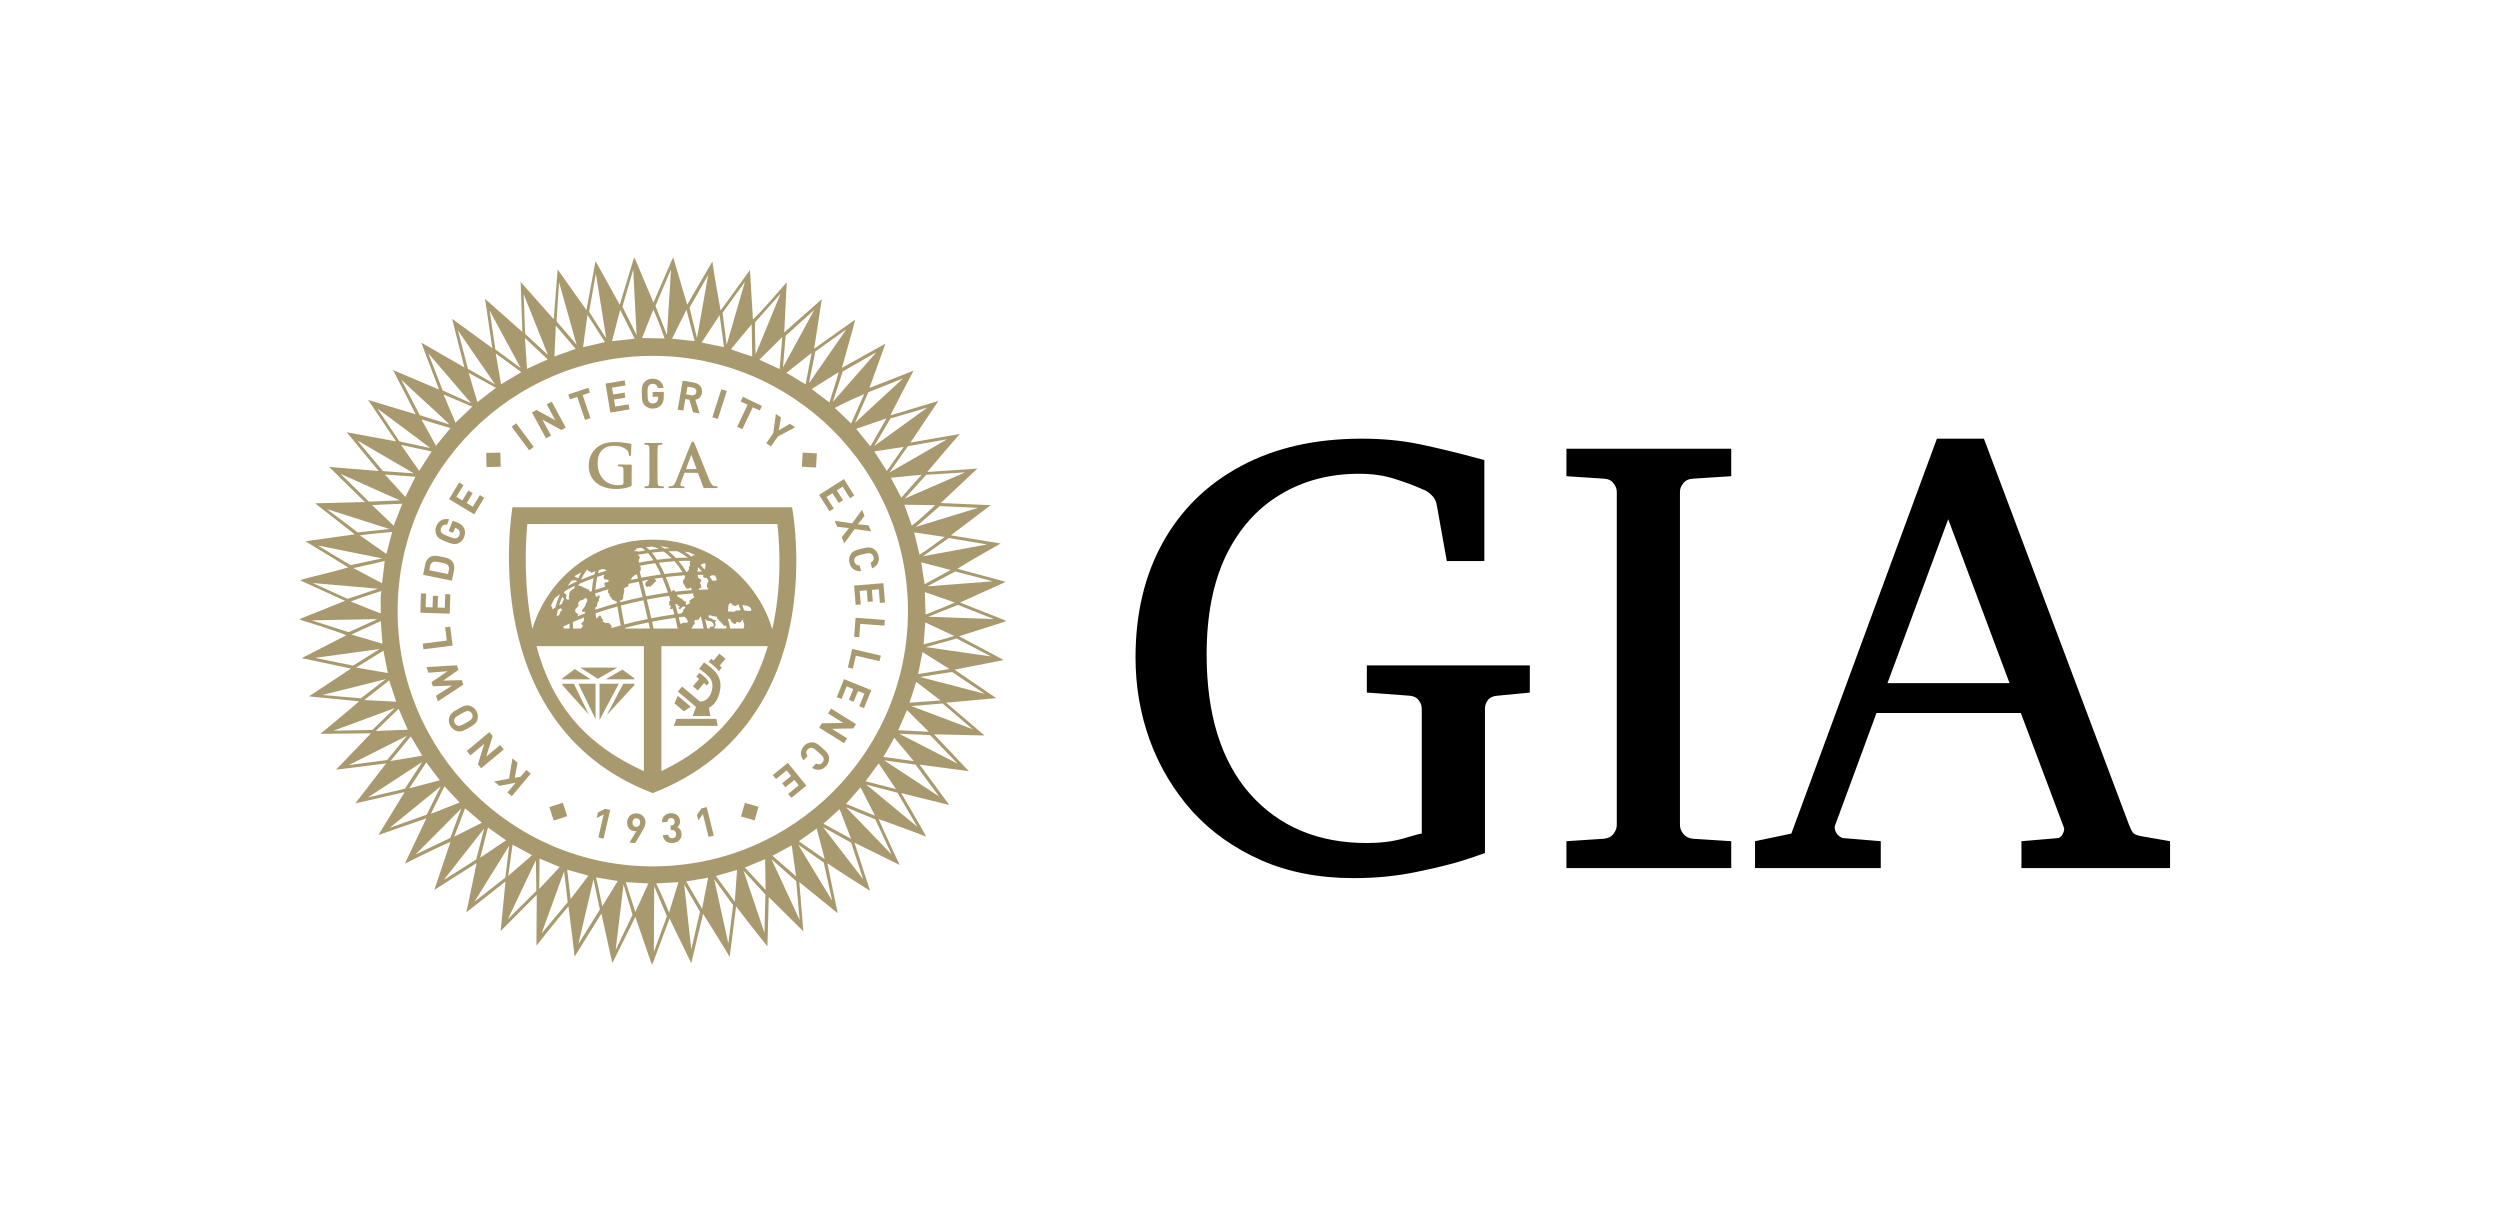 <svg width="360" height="176" viewBox="0 0 360 176" fill="none" xmlns="http://www.w3.org/2000/svg">
<path d="M220.293 99.731L215.723 100.171C215.078 100.2 214.595 100.405 214.272 100.786C213.979 101.167 213.833 101.592 213.833 102.061V122.847C213.833 122.847 212.925 123.154 211.108 123.77C209.321 124.355 206.992 124.941 204.121 125.527C201.25 126.143 198.188 126.45 194.937 126.45C189.927 126.45 185.474 125.586 181.577 123.857C177.681 122.129 174.385 119.785 171.689 116.826C169.023 113.838 166.987 110.439 165.581 106.631C164.204 102.822 163.516 98.838 163.516 94.678C163.516 88.379 164.819 82.871 167.427 78.154C170.063 73.408 173.813 69.731 178.677 67.124C183.569 64.487 189.37 63.169 196.079 63.169C199.155 63.169 201.997 63.447 204.604 64.004C207.212 64.561 209.761 65.176 212.251 65.85L213.745 66.245V80.791H208.34L206.89 72.705C206.802 72.178 206.582 71.738 206.23 71.387C205.879 71.006 205.498 70.728 205.088 70.552C204.971 70.522 204.795 70.449 204.561 70.332C203.652 69.922 202.422 69.468 200.869 68.97C199.346 68.472 197.632 68.223 195.728 68.223C191.421 68.223 187.612 69.233 184.302 71.255C180.991 73.247 178.398 76.177 176.523 80.044C174.678 83.911 173.755 88.643 173.755 94.238C173.755 102.881 175.835 109.575 179.995 114.321C184.185 119.038 189.795 121.396 196.826 121.396C198.818 121.396 200.576 121.177 202.1 120.737C203.652 120.269 204.531 120.034 204.736 120.034V102.061C204.736 101.592 204.575 101.167 204.253 100.786C203.96 100.405 203.491 100.2 202.847 100.171L196.826 99.731V95.82H220.293V99.731ZM249.297 125H225.566V121.133L230.928 120.781C231.572 120.723 232.041 120.488 232.334 120.078C232.656 119.668 232.817 119.243 232.817 118.804V70.815C232.817 70.376 232.656 69.966 232.334 69.585C232.041 69.175 231.572 68.955 230.928 68.926L225.566 68.574V64.619H249.297V68.574L243.804 68.926C243.188 68.955 242.72 69.175 242.397 69.585C242.075 69.966 241.914 70.376 241.914 70.815V118.804C241.914 119.243 242.075 119.668 242.397 120.078C242.72 120.488 243.188 120.723 243.804 120.781L249.297 121.133V125ZM312.49 125H291.089V121.133L296.274 120.693C296.509 120.693 296.729 120.547 296.934 120.254C297.139 119.932 297.241 119.639 297.241 119.375C297.241 119.258 297.227 119.185 297.197 119.155L291.001 102.676H270.215L264.238 118.892C264.209 118.95 264.194 119.038 264.194 119.155C264.194 119.507 264.341 119.858 264.634 120.21C264.956 120.532 265.249 120.693 265.513 120.693L270.83 121.133V125H252.725V121.133L257.954 120.034L278.916 63.169H285.684L306.558 118.716C306.792 119.331 306.997 119.741 307.173 119.946C307.349 120.151 307.773 120.312 308.447 120.43L312.49 121.133V125ZM289.375 98.369L280.542 74.77L271.797 98.369H289.375Z" fill="black"/>
<path fill-rule="evenodd" clip-rule="evenodd" d="M112.015 62.857L114.487 61.535L113.75 61.02L112.136 61.978L112.464 60.123L111.726 59.609L111.343 62.386L110.348 63.812L111.02 64.282L112.015 62.857Z" fill="#A8996E"/>
<path fill-rule="evenodd" clip-rule="evenodd" d="M98.69 57.461L99.276 57.563L99.802 59.37L100.749 59.534L100.127 57.572C100.235 57.553 100.34 57.52 100.442 57.473C100.545 57.423 100.64 57.36 100.727 57.279C100.814 57.2 100.887 57.105 100.948 56.994C101.009 56.883 101.052 56.756 101.079 56.608C101.108 56.43 101.108 56.26 101.072 56.095C101.038 55.931 100.974 55.78 100.877 55.643C100.78 55.509 100.652 55.391 100.497 55.294C100.34 55.197 100.156 55.129 99.945 55.093L98.308 54.81L97.588 58.987L98.402 59.127L98.69 57.461ZM98.998 55.678L99.766 55.812C99.945 55.843 100.081 55.918 100.172 56.037C100.262 56.158 100.292 56.301 100.264 56.464C100.235 56.63 100.16 56.754 100.032 56.837C99.908 56.919 99.754 56.946 99.575 56.914L98.806 56.781L98.998 55.678Z" fill="#A8996E"/>
<path fill-rule="evenodd" clip-rule="evenodd" d="M117.625 65.287L115.588 65.174L115.477 67.213L117.512 67.324L117.625 65.287Z" fill="#A8996E"/>
<path fill-rule="evenodd" clip-rule="evenodd" d="M64.849 85.582L64.115 85.556L64.05 87.52L63.023 87.486L63.077 85.816L62.34 85.792L62.286 87.462L61.295 87.431L61.356 85.469L60.62 85.445L60.529 88.233L64.762 88.368L64.849 85.582Z" fill="#A8996E"/>
<path fill-rule="evenodd" clip-rule="evenodd" d="M97.406 103.521L97.029 104.526H103.359L103.146 103.521H97.406Z" fill="#A8996E"/>
<path fill-rule="evenodd" clip-rule="evenodd" d="M106.899 61.802L108.403 58.643L109.402 59.118L109.719 58.452L106.972 57.145L106.655 57.811L107.656 58.287L106.152 61.448L106.899 61.802Z" fill="#A8996E"/>
<path fill-rule="evenodd" clip-rule="evenodd" d="M111.283 111.607L111.748 112.178L113.27 110.939L113.916 111.735L112.625 112.793L113.09 113.366L114.385 112.309L115.012 113.077L113.492 114.319L113.955 114.89L116.116 113.127L113.444 109.846L111.283 111.607Z" fill="#A8996E"/>
<path fill-rule="evenodd" clip-rule="evenodd" d="M120.195 74.998L120.568 75.87L122.245 76.044L121.205 77.378L121.576 78.248L123.06 76.185L125.441 76.511L125.076 75.651L123.527 75.501L124.496 74.287L124.131 73.419L122.71 75.363L120.195 74.998Z" fill="#A8996E"/>
<path fill-rule="evenodd" clip-rule="evenodd" d="M114.086 73.23L114.05 73.046H73.804L73.772 73.233C73.757 73.31 72.43 81.124 74.24 90.022C75.916 98.252 80.687 109.124 93.915 114.175L93.995 114.208L94.078 114.174C107.49 108.933 112.215 98.072 113.819 89.882C115.552 81.029 114.102 73.306 114.086 73.23ZM98.631 88.91C98.708 88.961 98.806 88.961 98.822 89.049C98.835 89.135 98.956 89.255 99.006 89.366C99.038 89.436 99.103 89.465 99.077 89.514C99.062 89.547 98.927 89.678 98.871 89.693C98.841 89.7 98.781 89.634 98.662 89.664C98.558 89.693 98.314 89.669 98.26 89.734C98.221 89.778 98.062 89.824 97.967 89.847C97.895 89.537 97.822 89.222 97.742 88.896C98.022 88.86 98.296 88.826 98.57 88.796C98.585 88.838 98.606 88.893 98.631 88.91ZM84.114 89.259C84.1 89.569 83.535 89.714 83.794 89.928C84.024 90.121 83.854 90.298 83.656 90.513H82.52C82.503 90.197 82.491 89.882 82.488 89.574C82.992 89.351 83.523 89.131 84.075 88.918C84.09 89.02 84.116 89.206 84.114 89.259ZM106.991 89.467C107.01 89.579 107.131 89.7 107.153 89.847C107.192 90.104 107.122 90.386 107.088 90.46C107.08 90.477 107.075 90.496 107.071 90.513H105.142C105.103 90.301 105.059 90.09 105.014 89.881C104.957 89.617 104.894 89.351 104.825 89.084C104.963 89.111 105.2 89.174 105.239 89.264C105.271 89.336 105.191 89.439 105.248 89.474C105.311 89.511 105.374 89.549 105.443 89.586C105.51 89.625 105.435 89.719 105.517 89.755C105.629 89.804 105.624 89.753 105.731 89.828C105.959 89.991 106.002 89.596 106.056 89.566C106.208 89.479 106.319 89.657 106.492 89.656C106.6 89.654 106.756 89.399 106.896 89.286C106.944 89.247 106.988 89.225 107.029 89.233C107.063 89.242 106.971 89.361 106.991 89.467ZM87.71 89.726C87.576 89.649 87.307 89.727 87.159 89.697C87.148 89.695 86.864 89.552 86.755 89.487C86.726 89.468 86.753 89.443 86.775 89.433C86.816 89.414 86.864 89.378 86.879 89.375C86.905 89.368 86.83 89.233 86.786 89.203C86.743 89.174 86.714 89.114 86.68 89.061C86.637 88.998 86.583 88.92 86.579 88.917C86.493 88.75 86.586 88.641 86.343 88.622C86.288 88.618 86.031 89.041 85.842 89.051C85.815 88.797 85.79 88.547 85.771 88.302C87.218 87.821 87.666 87.69 88.91 87.339C89.047 88.218 89.21 89.129 89.392 90.056C88.924 90.186 88.463 90.318 88.003 90.456C88.042 90.376 88.088 90.247 88.086 90.215C88.085 90.106 87.758 89.756 87.71 89.726ZM80.889 87.98C80.889 88.005 80.789 87.997 80.753 87.997C80.717 87.997 80.69 88.016 80.681 88.043C80.673 88.07 80.671 88.152 80.68 88.215C80.69 88.278 80.455 88.625 80.419 88.654C80.392 88.675 80.256 88.683 80.147 88.661C80.201 88.373 80.263 88.091 80.332 87.813C80.46 87.738 80.593 87.663 80.728 87.588C80.974 87.707 80.889 87.959 80.889 87.98ZM80.51 87.176C80.641 86.75 80.79 86.338 80.957 85.939C81.059 86.055 81.242 86.171 81.203 86.348C81.17 86.493 81.048 86.568 81.008 86.706C80.98 86.811 80.952 86.868 80.896 86.966C80.765 87.036 80.635 87.106 80.51 87.176ZM82.456 84.834C82.333 84.921 82.411 84.97 82.21 85.069C82.185 85.081 81.912 85.432 81.967 85.531C82.022 85.631 81.834 86.048 81.947 86.111C82.057 86.174 81.877 86.323 81.877 86.35C81.875 86.377 81.616 86.346 81.555 86.248C81.407 86.013 81.613 85.776 81.584 85.703C81.534 85.578 81.327 85.442 81.192 85.42C81.24 85.319 81.289 85.221 81.34 85.122C81.776 84.863 82.267 84.606 82.803 84.35C82.749 84.504 82.696 84.66 82.646 84.819C82.595 84.803 82.539 84.778 82.456 84.834ZM83.392 84.081C83.966 83.827 84.599 83.575 85.272 83.327C85.338 83.305 85.403 83.281 85.468 83.257C85.355 83.831 85.275 84.452 85.231 85.113C85.139 85.146 85.049 85.18 84.955 85.212C84.868 85.135 84.853 84.975 84.814 84.928C84.744 84.843 84.618 84.892 84.567 84.87C84.506 84.841 84.507 84.74 84.433 84.74C84.393 84.74 84.143 84.665 84.025 84.592C83.944 84.539 83.562 84.326 83.481 84.332C83.404 84.337 83.338 84.362 83.276 84.398C83.31 84.301 83.35 84.197 83.392 84.081ZM83.37 88.671C83.307 88.695 83.244 88.721 83.183 88.746C83.184 88.503 83.236 88.59 83.271 88.424C83.281 88.378 83.058 88.314 83.001 88.269C82.726 88.06 82.842 87.743 82.912 87.661C82.982 87.58 83.474 87.138 83.324 87.074C83.024 86.941 83.567 86.357 83.753 86.43C83.937 86.505 84.151 86.067 84.364 86.135C84.579 86.203 84.502 86.219 84.555 86.38C84.586 86.479 84.519 86.604 84.506 86.692C84.487 86.793 84.317 86.827 84.359 86.992C84.402 87.156 83.922 87.736 83.871 87.765C83.772 87.821 83.762 88.189 83.988 88.084C84.179 87.997 84.271 88.251 84.306 88.305C83.988 88.426 83.675 88.547 83.37 88.671ZM86.925 83.11C86.941 83.192 86.998 83.286 87.007 83.347C87.014 83.415 87.101 83.477 87.121 83.468C87.153 83.454 87.182 83.442 87.208 83.432C87.319 83.386 87.344 83.478 87.46 83.468C87.484 83.465 87.545 83.492 87.605 83.522C87.678 83.56 87.654 83.677 87.613 83.729C87.57 83.78 87.533 83.829 87.496 83.836C87.233 83.884 86.971 83.73 87.058 84.222C87.075 84.326 87.121 84.424 87.175 84.481C86.716 84.619 86.334 84.745 85.738 84.941C85.788 84.27 85.873 83.642 85.996 83.075C86.436 82.928 86.76 82.822 87.048 82.732C86.971 82.853 86.905 83.011 86.925 83.11ZM106.273 87.907C106.019 87.854 105.879 87.98 105.741 88.103C105.44 88.075 105.128 88.051 104.805 88.036C104.807 88.028 104.808 88.021 104.813 88.012C104.929 87.711 104.81 87.365 104.943 87.045C104.975 86.965 105.134 86.815 105.249 86.837C105.299 86.846 105.324 86.963 105.413 87.009C105.445 87.026 105.476 87.099 105.495 87.172C105.503 87.205 105.595 87.154 105.658 87.181C105.752 87.222 105.886 87.307 105.953 87.256C106.075 87.166 106.215 87.052 106.302 87.017C106.308 87.014 106.317 87.012 106.324 87.011C106.443 87.292 106.554 87.576 106.659 87.866C106.537 87.874 106.371 87.927 106.273 87.907ZM102.92 89.504C102.924 89.475 103.007 89.531 103.102 89.502C103.143 89.489 103.155 89.375 103.157 89.375C103.073 89.319 102.821 89.274 102.629 89.194C102.583 89.174 102.607 89.1 102.557 89.085C102.353 89.015 102.154 88.998 102.087 88.922C101.977 88.791 102.006 88.598 102.171 88.591C102.304 88.6 102.627 88.705 102.857 88.779C102.843 88.775 103.221 88.767 103.221 88.779C103.276 88.84 103.257 89.147 103.351 89.167C103.514 89.206 103.533 89.354 103.628 89.475C103.673 89.533 103.77 89.511 103.845 89.584C103.964 89.698 104.064 89.911 104.129 90C104.262 90.18 104.453 90.123 104.555 90.078C104.585 90.221 104.616 90.366 104.643 90.513H102.9C102.878 90.448 102.85 90.356 102.867 90.31C102.879 90.281 102.93 90.271 102.942 90.233C102.975 90.136 103.058 90.042 103.075 89.918C103.085 89.823 102.908 89.591 102.92 89.504ZM99.802 85.696C100.044 86.028 100.022 86.021 99.706 86.191C99.585 86.254 99.261 86.444 99.268 86.619C99.273 86.764 99.433 86.849 99.227 86.917C99.144 86.944 98.841 87.219 98.766 87.045C98.711 86.922 98.827 86.752 98.755 86.634C98.725 86.58 98.614 86.571 98.549 86.604C98.524 86.617 98.5 86.585 98.486 86.547C98.374 86.261 97.737 86.036 97.557 85.875C97.49 85.813 97.501 85.738 97.521 85.662C98.434 85.558 98.885 85.522 99.837 85.449C99.842 85.464 99.845 85.478 99.852 85.491C99.867 85.575 99.757 85.629 99.802 85.696ZM92.646 86.444C92.849 87.287 93.058 88.189 93.271 89.131C92.137 89.363 91.005 89.629 89.896 89.921C89.707 88.957 89.544 88.044 89.413 87.201C90.486 86.917 91.572 86.663 92.646 86.444ZM92.089 80.429C92.105 80.411 92.127 80.31 92.135 80.256C92.149 80.172 92.001 80.048 91.972 79.992C91.958 79.963 91.897 79.927 91.826 79.891C92.331 79.799 92.832 79.719 93.319 79.653C93.572 79.932 93.829 80.276 94.087 80.676C93.409 80.773 92.718 80.889 92.025 81.022C91.979 80.877 91.926 80.656 92.089 80.429ZM100.381 82.305C100.438 82.156 100.509 82.073 100.482 81.826C100.478 81.811 100.531 81.751 100.576 81.698C100.753 81.892 100.925 82.095 101.093 82.305C100.906 82.303 100.744 82.303 100.598 82.303C100.523 82.303 100.451 82.303 100.381 82.305ZM98.607 83.291C98.587 83.368 98.41 83.473 98.359 83.625C98.24 83.975 98.665 84.347 98.635 84.371C98.628 84.376 98.623 84.403 98.631 84.417C98.665 84.481 98.728 84.614 98.806 84.688C98.876 84.754 98.958 84.779 99.013 84.781C99.028 84.781 99.053 84.771 99.07 84.761C99.079 84.756 99.111 84.754 99.137 84.757C99.167 84.762 99.217 84.761 99.287 84.716C99.344 84.679 99.404 84.628 99.46 84.573C99.522 84.704 99.579 84.837 99.637 84.974C98.56 85.054 98.074 85.101 97.25 85.2C97.223 85.129 97.151 85.042 97.088 84.975C97.056 84.941 96.782 85.098 96.675 85.202C96.421 84.456 96.154 83.752 95.88 83.103C96.801 82.986 97.703 82.897 98.568 82.843C98.597 82.892 98.626 82.942 98.655 82.991C98.532 83.153 98.643 83.153 98.607 83.291ZM89.317 86.438C89.51 86.404 89.53 86.529 89.713 86.205C89.791 86.067 89.719 85.955 89.746 85.762C89.765 85.621 89.999 85.03 89.85 84.914C89.68 84.781 90.194 84.483 90.324 84.5C90.428 84.514 90.436 84.435 90.462 84.374C90.467 84.364 90.497 84.182 90.525 84.074C91.015 83.96 91.5 83.853 91.982 83.754C92.154 84.422 92.34 85.164 92.534 85.967C91.037 86.283 90.617 86.387 89.338 86.714C89.323 86.624 89.311 86.534 89.299 86.444C89.304 86.442 89.311 86.44 89.317 86.438ZM92.261 81.86C92.243 81.829 92.316 81.695 92.268 81.662C92.232 81.635 92.151 81.552 92.1 81.474C92.854 81.33 93.608 81.204 94.347 81.1C94.628 81.582 94.902 82.126 95.171 82.719C94.23 82.851 93.286 83.011 92.358 83.194C92.278 82.892 92.198 82.598 92.117 82.31C92.243 82.167 92.353 82.012 92.261 81.86ZM98.292 82.39C97.165 82.475 96.765 82.521 95.684 82.652C95.413 82.054 95.139 81.513 94.865 81.034C95.66 80.935 96.418 80.862 97.124 80.818C97.526 81.271 97.918 81.799 98.292 82.39ZM97.325 80.349C96.981 79.985 96.627 79.661 96.269 79.387C96.721 79.37 97.157 79.368 97.567 79.38C98.079 79.631 98.58 79.941 99.062 80.303C98.508 80.3 97.926 80.315 97.325 80.349ZM96.726 80.388C96.031 80.441 95.321 80.515 94.606 80.606C94.362 80.218 94.116 79.876 93.87 79.583C94.582 79.498 94.855 79.476 95.561 79.423C95.954 79.683 96.344 80.007 96.726 80.388ZM91.863 83.293C91.526 83.362 91.189 83.436 90.855 83.512C90.857 83.505 90.86 83.5 90.862 83.495C91.105 82.858 91.488 82.819 91.701 82.688C91.754 82.882 91.807 83.083 91.863 83.293ZM93.377 83.49C93.283 83.592 93.14 83.727 93.065 83.771C93.028 83.793 92.856 84.132 92.927 84.236C92.999 84.337 93.051 84.468 93.159 84.529C93.109 84.592 93.499 84.316 93.477 84.434C93.429 84.669 93.799 84.343 93.819 84.332C94.037 84.136 94.277 83.844 94.49 83.66C94.563 83.599 94.388 83.449 94.204 83.349C94.543 83.296 94.889 83.243 95.369 83.173C95.65 83.839 95.924 84.563 96.183 85.335C95.154 85.478 94.099 85.655 93.04 85.863C92.85 85.093 92.665 84.352 92.481 83.657C92.835 83.589 93.123 83.536 93.377 83.49ZM100.918 84.371C101.027 84.243 100.828 84.103 100.797 84.023C100.77 83.948 101.091 83.577 100.962 83.461C100.921 83.424 100.526 83.23 100.524 83.202C100.524 83.199 100.487 82.891 100.451 82.773C100.747 82.77 100.982 82.773 101.284 82.778C101.28 82.834 101.27 82.904 101.253 82.984C101.204 83.202 101.612 83.223 101.633 83.219C101.657 83.213 101.704 83.207 101.755 83.204C101.863 83.362 101.968 83.524 102.072 83.691C101.912 83.742 101.795 84.207 101.796 84.332C101.805 84.866 101.977 84.519 101.996 84.698C102.001 84.756 101.953 84.824 101.909 84.883C101.473 84.887 101.027 84.899 100.574 84.919C100.62 84.635 101.015 84.778 101.044 84.519C101.047 84.488 100.836 84.469 100.918 84.371ZM102.934 82.87C102.947 82.877 102.961 82.88 102.973 82.889C102.997 82.903 103.24 83.432 103.211 83.538C103.177 83.654 102.786 83.585 102.58 83.616C102.452 83.41 102.324 83.211 102.191 83.015C102.208 83.001 102.227 82.988 102.251 82.969C102.343 82.906 102.465 82.858 102.59 82.84C102.707 82.848 102.821 82.858 102.934 82.87ZM101.478 82.049C101.286 81.811 101.088 81.582 100.884 81.363C101.061 81.198 101.456 81.019 101.573 81.177C101.701 81.349 101.469 81.864 101.478 82.049ZM99.314 80.98C99.333 81.007 99.321 81.172 99.344 81.23C99.464 81.502 99.281 81.33 99.213 81.686C99.147 82.039 99.385 81.847 99.087 82.15C99.045 82.192 99.007 82.264 98.972 82.347C98.929 82.349 98.885 82.351 98.839 82.354C98.481 81.778 98.107 81.254 97.713 80.787C98.485 80.755 98.788 80.753 99.407 80.761C99.46 80.859 99.338 80.901 99.314 80.98ZM95.68 78.98C95.495 78.869 95.306 78.767 95.118 78.678C95.198 78.678 95.278 78.68 95.352 78.682C95.735 78.74 96.118 78.828 96.496 78.949C96.254 78.954 96.012 78.966 95.68 78.98ZM93.499 79.188C93.295 79.002 93.16 78.881 93.029 78.786C93.338 78.753 93.635 78.726 93.923 78.709C94.242 78.777 94.562 78.888 94.878 79.038C94.434 79.075 93.973 79.125 93.499 79.188ZM96.339 85.808C96.411 86.03 96.481 86.256 96.55 86.484C96.503 86.505 96.445 86.53 96.424 86.534C96.327 86.547 96.375 86.874 96.37 86.885C96.338 86.963 96.368 87.069 96.395 87.154C96.424 87.251 96.54 87.172 96.567 87.219C96.651 87.355 96.353 87.719 96.613 87.735C96.668 87.738 96.772 87.695 96.881 87.629C96.956 87.907 97.031 88.186 97.106 88.47C95.997 88.624 94.883 88.811 93.784 89.029C93.543 87.975 93.343 87.111 93.155 86.343C94.209 86.135 95.278 85.955 96.339 85.808ZM97.618 88.4C97.495 87.927 97.371 87.467 97.242 87.021C97.725 86.852 97.548 87.418 97.756 87.246C97.792 87.217 98.025 87.37 97.764 87.481C97.597 87.552 97.812 87.683 97.87 87.724C98.038 87.838 98.248 87.069 98.674 87.426C98.713 87.459 98.675 87.506 98.638 87.552C98.599 87.6 98.619 87.631 98.544 87.675C98.456 87.728 98.434 87.755 98.357 87.774C98.318 87.782 98.384 87.976 98.389 87.988C98.42 88.087 98.177 88.249 98.033 88.351C97.894 88.367 97.756 88.383 97.618 88.4ZM101.718 89.932C101.658 89.657 101.594 89.387 101.529 89.119C101.657 89.259 101.79 89.385 101.996 89.402C102.084 89.41 102.164 89.421 102.241 89.436C102.331 89.453 102.409 89.554 102.505 89.593C102.607 89.637 102.723 89.799 102.762 89.887C102.779 89.925 102.809 90.148 102.712 90.201C102.612 90.255 102.445 90.259 102.326 90.259C102.256 90.259 102.157 90.323 102.164 90.443C102.164 90.473 102.162 90.496 102.159 90.513H101.841C101.801 90.318 101.761 90.124 101.718 89.932ZM106.874 87.132C107.201 87.188 107.929 87.142 108.168 87.701C108.375 88.188 107.528 87.913 107.161 87.895C107.07 87.636 106.974 87.382 106.874 87.132ZM100.039 79.992C100.015 80.007 99.787 79.91 99.721 79.964C99.728 79.997 99.682 80.113 99.694 80.124C99.711 80.142 99.673 80.14 99.61 80.186C99.154 79.838 98.888 79.642 98.558 79.443C98.805 79.467 99.04 79.498 99.256 79.535C99.513 79.642 99.765 79.76 100.015 79.888C100.049 79.934 100.065 79.973 100.039 79.992ZM92.329 78.871C92.525 78.958 92.723 79.091 92.927 79.266C92.57 79.319 92.209 79.379 91.848 79.443C91.831 79.438 91.817 79.43 91.808 79.411C91.812 79.406 91.759 79.363 91.7 79.36C91.597 79.355 91.454 79.389 91.385 79.373C91.308 79.356 91.33 79.327 91.349 79.285C91.385 79.201 91.601 79.281 91.63 79.05C91.631 79.026 91.635 79.002 91.642 78.977C91.871 78.937 92.101 78.903 92.329 78.871ZM88.836 86.849C87.353 87.266 86.939 87.399 85.737 87.796C85.73 87.685 85.723 87.575 85.718 87.465C86.043 87.396 85.977 87.077 85.977 87.062C85.975 86.97 86.081 86.684 86.081 86.684C86.321 86.646 86.195 86.139 86.328 86.04C86.46 85.943 86.307 85.684 86.2 85.721C86.115 85.752 86.036 85.82 86.001 85.895C85.965 85.97 85.825 85.939 85.834 85.892C85.841 85.851 85.784 85.72 85.701 85.686C85.704 85.607 85.706 85.527 85.71 85.449C86.593 85.156 87.068 85.006 87.622 84.844C87.547 85.014 87.533 85.243 87.567 85.359C87.594 85.445 87.693 85.413 87.743 85.493C87.782 85.556 87.739 85.737 87.776 85.784C87.84 85.868 87.959 86.011 87.967 86.021C88.075 86.142 88.148 86.369 88.246 86.384C88.303 86.392 88.393 86.409 88.429 86.466C88.454 86.505 88.602 86.507 88.628 86.537C88.694 86.617 88.751 86.641 88.805 86.636C88.815 86.706 88.825 86.777 88.836 86.849ZM87.4 82.145C87.4 82.145 87.4 82.146 87.398 82.146C86.961 82.276 86.631 82.383 86.118 82.553C86.159 82.405 86.202 82.264 86.246 82.126C86.971 81.717 87.312 82.15 87.4 82.145ZM84.756 82.235C84.921 82.23 85.105 82.48 85.192 82.485C85.294 82.489 85.52 82.282 85.718 82.254C85.67 82.41 85.624 82.569 85.584 82.734L85.493 82.764C85.381 82.805 85.269 82.845 85.154 82.885C84.608 83.086 84.114 83.282 83.656 83.477C83.905 82.95 84.191 82.473 84.507 82.049C84.54 82.035 84.574 82.022 84.606 82.007C84.635 82.119 84.669 82.238 84.756 82.235ZM82.864 82.885C83.132 82.727 83.421 82.57 83.734 82.415C83.557 82.691 83.396 82.988 83.247 83.296C83.181 83.223 83.06 83.155 83.001 83.146C82.978 83.144 82.846 83.093 82.733 83.039C82.778 82.988 82.82 82.935 82.864 82.885ZM82.337 83.608C82.372 83.575 82.946 83.521 82.984 83.587C82.997 83.614 83.04 83.637 83.084 83.648C83.07 83.681 83.055 83.713 83.04 83.746C82.587 83.952 82.156 84.161 81.759 84.374C81.912 84.127 82.074 83.889 82.243 83.657C82.284 83.64 82.318 83.623 82.337 83.608ZM79.881 86.14C80.239 85.847 80.377 85.74 80.647 85.559C80.368 86.176 80.135 86.827 79.949 87.503C79.786 87.605 79.651 87.69 79.537 87.763C79.558 87.69 79.571 87.59 79.525 87.518C79.496 87.474 79.403 87.329 79.35 87.161C79.473 86.903 79.638 86.58 79.881 86.14ZM82.001 89.794C82.004 90.031 82.013 90.271 82.027 90.513H81.204C81.163 90.444 81.138 90.325 81.124 90.215C81.405 90.073 81.696 89.933 82.001 89.794ZM90.016 90.513C90.009 90.482 90.002 90.45 89.995 90.419C91.109 90.126 92.244 89.859 93.383 89.625C93.446 89.916 93.513 90.213 93.579 90.513H90.016ZM94.114 90.513C94.058 90.259 94.001 90.007 93.947 89.761L93.894 89.525C95.468 89.227 95.927 89.157 97.228 88.966C97.335 89.404 97.443 89.872 97.557 90.39C97.565 90.429 97.575 90.472 97.584 90.513H94.114ZM99.63 90.409C99.748 90.313 99.721 90.186 99.813 90.046C99.884 89.939 100.077 89.833 100.075 89.756C100.075 89.707 99.969 89.579 99.966 89.475C99.963 89.388 100.053 89.319 100.106 89.284C100.252 89.192 100.47 89.327 100.555 89.247C100.698 89.118 100.776 88.857 100.919 88.767C101.027 89.175 101.127 89.596 101.221 90.024C101.257 90.187 101.289 90.349 101.323 90.513H99.562C99.569 90.477 99.59 90.441 99.63 90.409ZM92.716 111.043C84.431 107.298 79.559 101.641 77.251 93.043H92.716V111.043ZM95.245 111.03V93.043H110.569C108.501 99.936 104.102 106.855 95.245 111.03ZM111.227 90.513H111.176C108.932 83.112 102.05 77.709 93.928 77.709C85.806 77.709 78.923 83.112 76.677 90.513H76.65C76.644 90.487 76.639 90.465 76.634 90.439C75.398 84.19 75.653 78.45 75.936 75.465H111.949C112.334 79.019 112.544 84.628 111.227 90.513ZM124.974 78.834C124.833 78.844 124.686 78.866 124.53 78.9C124.376 78.934 124.209 78.975 124.034 79.018C123.855 79.06 123.692 79.105 123.539 79.147C123.385 79.188 123.244 79.237 123.115 79.293C122.985 79.351 122.871 79.421 122.767 79.506C122.663 79.592 122.573 79.699 122.493 79.828C122.383 80.011 122.313 80.203 122.282 80.404C122.25 80.607 122.263 80.821 122.32 81.048C122.365 81.237 122.437 81.409 122.532 81.566C122.628 81.722 122.747 81.853 122.89 81.959C123.031 82.065 123.195 82.143 123.379 82.192C123.564 82.243 123.767 82.259 123.99 82.24L123.791 81.426C123.614 81.424 123.457 81.383 123.319 81.303C123.179 81.223 123.086 81.082 123.035 80.877C123.007 80.767 123.002 80.661 123.019 80.566C123.036 80.469 123.07 80.384 123.121 80.31C123.156 80.261 123.193 80.217 123.239 80.177C123.285 80.137 123.348 80.099 123.428 80.063C123.508 80.026 123.614 79.988 123.743 79.951C123.874 79.912 124.034 79.869 124.232 79.82C124.427 79.772 124.593 79.735 124.725 79.707C124.856 79.68 124.967 79.665 125.056 79.658C125.144 79.653 125.217 79.658 125.277 79.672C125.333 79.685 125.391 79.707 125.442 79.735C125.521 79.775 125.592 79.835 125.65 79.913C125.711 79.99 125.756 80.085 125.783 80.196C125.832 80.401 125.817 80.571 125.73 80.706C125.647 80.842 125.527 80.951 125.371 81.034L125.573 81.85C125.779 81.761 125.953 81.651 126.091 81.52C126.232 81.39 126.338 81.245 126.416 81.085C126.493 80.925 126.537 80.755 126.549 80.573C126.563 80.392 126.544 80.205 126.496 80.014C126.442 79.786 126.351 79.59 126.229 79.426C126.108 79.263 125.955 79.127 125.773 79.016C125.643 78.938 125.512 78.885 125.381 78.858C125.25 78.832 125.114 78.823 124.974 78.834ZM119.291 108.726C119.239 108.603 119.169 108.486 119.082 108.375C118.994 108.266 118.893 108.157 118.776 108.05C118.661 107.941 118.535 107.827 118.398 107.706C118.261 107.585 118.132 107.472 118.011 107.37C117.89 107.268 117.771 107.179 117.65 107.104C117.531 107.031 117.408 106.975 117.279 106.936C117.151 106.9 117.012 106.886 116.86 106.895C116.647 106.907 116.45 106.958 116.264 107.045C116.08 107.135 115.91 107.266 115.757 107.44C115.626 107.585 115.525 107.741 115.45 107.908C115.377 108.075 115.336 108.249 115.329 108.424C115.323 108.603 115.351 108.782 115.414 108.961C115.476 109.141 115.578 109.319 115.721 109.494L116.278 108.867C116.179 108.721 116.123 108.567 116.111 108.407C116.099 108.249 116.162 108.091 116.302 107.934C116.378 107.849 116.462 107.786 116.55 107.745C116.64 107.704 116.729 107.683 116.817 107.685C116.877 107.683 116.935 107.69 116.995 107.706C117.052 107.721 117.119 107.752 117.194 107.798C117.27 107.844 117.361 107.908 117.466 107.993C117.57 108.079 117.698 108.189 117.849 108.324C117.999 108.457 118.123 108.571 118.22 108.665C118.319 108.76 118.392 108.84 118.449 108.911C118.503 108.981 118.541 109.044 118.563 109.099C118.585 109.157 118.597 109.213 118.604 109.273C118.614 109.361 118.605 109.453 118.575 109.545C118.546 109.639 118.495 109.727 118.418 109.814C118.278 109.971 118.127 110.053 117.969 110.059C117.808 110.065 117.652 110.029 117.495 109.949L116.938 110.576C117.127 110.695 117.315 110.777 117.502 110.817C117.689 110.858 117.868 110.865 118.043 110.838C118.22 110.811 118.384 110.751 118.541 110.659C118.696 110.567 118.84 110.446 118.973 110.298C119.128 110.124 119.237 109.94 119.303 109.748C119.37 109.554 119.395 109.351 119.383 109.138C119.375 108.986 119.344 108.848 119.291 108.726Z" fill="#A8996E"/>
<path fill-rule="evenodd" clip-rule="evenodd" d="M120.065 73.221L119.013 71.564L119.882 71.012L120.777 72.422L121.4 72.028L120.504 70.615L121.342 70.085L122.395 71.742L123.017 71.345L121.52 68.991L117.947 71.262L119.443 73.616L120.065 73.221Z" fill="#A8996E"/>
<path fill-rule="evenodd" clip-rule="evenodd" d="M106.709 117.581L108.67 118.133L109.224 116.17L107.263 115.616L106.709 117.581Z" fill="#A8996E"/>
<path fill-rule="evenodd" clip-rule="evenodd" d="M104.661 56.308L103.874 56.054L102.574 60.085L103.362 60.337L104.661 56.308Z" fill="#A8996E"/>
<path fill-rule="evenodd" clip-rule="evenodd" d="M72.095 67.215L72.056 65.176L70.016 65.217L70.058 67.256L72.095 67.215Z" fill="#A8996E"/>
<path fill-rule="evenodd" clip-rule="evenodd" d="M76.864 64.349L74.332 60.951L73.67 61.446L76.202 64.842L76.864 64.349Z" fill="#A8996E"/>
<path fill-rule="evenodd" clip-rule="evenodd" d="M79.352 62.722L78.108 60.436L80.825 61.919L81.471 61.567L79.45 57.845L78.723 58.24L79.963 60.52L77.25 59.042L76.602 59.394L78.623 63.115L79.352 62.722Z" fill="#A8996E"/>
<path fill-rule="evenodd" clip-rule="evenodd" d="M69.732 71.675L69.1 71.294L68.087 72.973L67.207 72.443L68.07 71.014L67.44 70.632L66.576 72.063L65.724 71.549L66.738 69.868L66.106 69.486L64.666 71.876L68.291 74.063L69.732 71.675Z" fill="#A8996E"/>
<mask id="mask0_3389_2161" style="mask-type:luminance" maskUnits="userSpaceOnUse" x="43" y="37" width="102" height="102">
<path d="M43 139V88V37H145V139H43Z" fill="white"/>
</mask>
<g mask="url(#mask0_3389_2161)">
<path fill-rule="evenodd" clip-rule="evenodd" d="M138.098 91.619C140.221 90.931 145 89.427 145 89.427L138.239 86.762C138.239 86.762 142.789 84.714 144.852 83.783L137.854 81.906C139.756 80.691 144.101 78.269 144.101 78.269L136.925 77.089L142.652 72.744L135.467 72.434L140.744 67.476L133.528 67.963C134.982 66.284 136.725 64.153 138.222 62.494L131.1 63.732L135.13 57.742L128.224 59.808C129.215 57.803 131.551 53.38 131.551 53.38L125.193 55.87L127.509 49.481L121.248 52.968C121.813 50.803 122.612 48.206 123.155 46.019L117.238 50.217C117.238 50.217 117.996 45.218 118.338 43.072L112.93 47.867L113.295 40.642L112.93 41.067C111.437 42.708 109.978 44.528 108.422 46.005L107.996 38.875L103.767 44.712C103.384 42.505 102.886 39.897 102.585 37.651L98.951 43.879L96.932 37.015L94.099 43.578L91.332 37L89.243 43.879L85.756 37.598L84.45 44.649L80.299 38.794L79.735 45.966L74.975 40.601L75.223 47.807L69.848 43.035L70.895 50.135L65.101 45.908L66.87 52.907C66.87 52.907 62.605 50.45 60.662 49.338L63.224 56.098L56.599 53.29L59.868 59.667L53.008 57.587L57.018 63.552L49.926 62.247L54.529 67.822L47.395 67.241L52.545 72.294L45.375 72.478L51.089 76.948L43.971 77.941L50.16 81.703C48.033 82.35 45.299 82.917 43.175 83.544L49.686 86.516C47.599 87.387 43 89.185 43 89.185C43 89.185 47.854 90.647 49.875 91.476L43.436 94.774C43.436 94.774 48.358 95.807 50.543 96.274C48.7 97.507 44.481 100.28 44.481 100.28L51.718 100.987C50.058 102.445 46.138 105.667 46.138 105.667L53.417 105.603L48.384 110.838L55.6 109.932C54.245 111.714 51.164 115.691 51.164 115.691L58.271 114.059L54.488 120.247L61.392 117.846L58.297 124.371C58.297 124.371 62.865 122.056 64.866 121.245L62.543 128.145L68.632 124.272L67.163 131.374L72.793 126.925L72.095 134.069L77.295 128.848L77.244 136.179C77.244 136.179 80.444 132.112 81.858 130.516C82.165 132.737 82.744 137.753 82.744 137.753L86.602 131.553L88.16 138.668L88.475 138.104L91.49 132.03L93.896 139L96.413 132.265L99.546 138.703L101.24 131.585C101.24 131.585 103.944 135.873 105.078 137.794L105.994 130.516C105.994 130.516 109.072 134.53 110.508 136.271L110.703 129.179L115.685 134.118L115.101 127.029L120.633 131.505C120.191 129.46 119.15 124.321 119.15 124.321C121.01 125.595 123.409 127.065 125.29 128.28L123.046 121.346L129.562 124.558C129.562 124.558 127.374 119.949 126.525 117.946C128.529 118.675 131.352 119.665 133.335 120.474C133.577 120.656 129.768 114.204 129.768 114.204L136.696 115.917L132.424 110.106L139.514 111.05L134.495 105.744L141.779 105.911L136.237 101.188L143.461 100.532L137.451 96.434L144.536 95.043L138.098 91.619ZM143.136 89.15L133.667 88.805L137.938 87.106C139.673 87.773 141.396 88.46 143.136 89.15ZM131.927 98.175L135.431 100.871L130.957 101.188C130.957 101.188 131.645 99.187 131.927 98.175ZM130.23 72.678L134.675 72.744C133.56 73.756 132.516 74.783 131.301 75.694L130.23 72.678ZM131.639 76.663L136.039 77.322C134.766 78.191 133.729 79.073 132.412 79.862L131.639 76.663ZM132.84 93.905L136.722 96.334L132.212 97.063L132.84 93.905ZM132.654 80.976L136.899 82.076L133.141 84.13L132.654 80.976ZM133.242 89.635L137.412 91.577C135.976 92.043 134.456 92.387 133 92.791L133.242 89.635ZM133.182 85.266L137.512 86.762C136.155 87.349 134.699 87.935 133.283 88.501L133.182 85.266ZM142.954 83.706L133.528 84.433L137.553 82.289L142.954 83.706ZM142.145 78.397L132.899 80.104L136.62 77.474L142.145 78.397ZM140.849 73.126L131.869 75.876L135.326 72.879L140.849 73.126ZM138.969 68.023L130.271 71.807L133.383 68.367C133.383 68.367 137.124 68.145 138.969 68.023ZM129.785 71.666L128.289 68.793C129.806 68.629 132.727 68.367 132.727 68.367C132.727 68.367 130.776 70.513 129.785 71.666ZM136.381 63.257L128.088 68.038L130.742 64.245C132.583 63.921 134.561 63.603 136.381 63.257ZM127.701 67.822L125.9 65.001L130.136 64.357L127.701 67.822ZM133.528 58.694L125.9 64.219L128.224 60.252C130.007 59.726 131.786 59.241 133.528 58.694ZM125.374 64.219H125.271L123.29 61.75L127.659 60.252L125.374 64.219ZM130.025 54.504L123.128 60.879L125.038 56.478L130.025 54.504ZM122.563 60.981L120.213 58.735C121.572 58.026 123.005 57.359 124.442 56.752L122.563 60.981ZM121.35 53.494L126.201 50.721L119.93 57.863L121.35 53.494ZM119.447 57.965L116.876 56.023L120.761 53.596C120.439 54.991 119.85 56.488 119.447 57.965ZM117.405 50.619L121.873 47.422L116.492 55.192L117.405 50.619ZM116.007 55.334C115.096 54.87 114.185 54.181 113.235 53.695L116.876 50.822C116.571 52.319 116.292 53.836 116.007 55.334ZM113.133 48.355L117.262 44.61L112.748 52.907L113.133 48.355ZM108.727 46.41L112.408 42.282L108.805 51.026C108.784 49.63 108.684 47.969 108.727 46.41ZM112.65 48.536L112.265 53.15L109.353 51.793L112.65 48.536ZM108.24 46.695L108.32 51.348L105.326 50.336V50.195L108.24 46.695ZM107.269 40.582L104.638 49.65L104.051 45.036L107.269 40.582ZM103.625 45.378L104.255 49.992L101.036 49.323L103.625 45.378ZM101.977 39.58L100.368 48.677L99.297 44.307L101.977 39.58ZM98.853 44.61L100.028 49.122L96.769 48.776L98.853 44.61ZM96.627 38.782L96.04 48.252L94.388 44.034L96.627 38.782ZM94.089 44.552C94.089 44.552 95.213 47.24 95.699 48.739L92.459 48.677L94.089 44.552ZM91.186 38.822L91.671 48.252L89.628 44.164L91.186 38.822ZM89.304 44.61L91.388 48.776L88.131 49.122L89.304 44.61ZM85.803 39.408C85.803 39.408 86.815 45.622 87.3 48.739L84.833 44.893L85.803 39.408ZM84.59 45.337L87.118 49.263L83.963 49.992L84.59 45.337ZM80.503 40.623L83.032 49.65L80.14 46.261L80.503 40.623ZM80.042 46.892L82.892 50.234C81.918 50.619 80.83 50.943 79.836 51.348L80.042 46.892ZM78.904 51.106L75.616 48.08L75.407 42.365L78.904 51.106ZM78.865 51.752L75.891 53.109L75.591 48.674L78.865 51.752ZM54.832 88.32C53.395 87.835 51.939 87.167 50.504 86.62C51.919 86.055 53.436 85.591 54.914 85.104C54.731 86.114 54.854 87.308 54.832 88.32ZM55.075 92.691L50.602 91.377C50.602 91.377 53.417 90.062 54.832 89.434L55.075 92.691ZM50.889 81.805L55.399 80.792L55.014 83.989L50.889 81.805ZM55.217 93.702L55.843 96.921L51.27 96.129L55.217 93.702ZM51.818 77.089C53.337 76.864 54.914 76.764 56.47 76.603L55.642 79.76L51.818 77.089ZM56.044 97.974C56.39 98.947 56.693 100.038 57.059 101.048L52.445 100.806L56.044 97.974ZM56.688 75.703L53.579 72.73L57.926 72.536L56.688 75.703ZM71.382 50.89L75.072 53.596L72.15 55.334L71.382 50.89ZM71.407 55.846L68.749 57.905L67.486 53.695L71.407 55.846ZM70.508 44.712L74.981 53.007L71.329 50.306L70.508 44.712ZM65.937 47.563L71.278 55.334L67.386 53.114L65.937 47.563ZM61.67 50.864L67.84 58.067L63.745 56.226L61.67 50.864ZM68.017 58.553L65.594 60.879L63.87 56.807L68.017 58.553ZM57.786 54.666C60.073 56.873 62.439 58.919 64.726 61.123L60.458 59.793L57.786 54.666ZM64.866 61.649C64.18 62.497 63.471 63.347 62.782 64.18L60.684 60.401L64.866 61.649ZM54.348 58.834C56.877 60.738 59.444 62.579 61.953 64.521L57.522 63.56L54.348 58.834ZM62.153 65.008L60.415 67.721L60.369 67.81L57.75 64.066L62.153 65.008ZM51.433 63.409L59.587 68.164L55.145 67.835L51.433 63.409ZM59.829 68.649L58.373 71.564L55.423 68.328L59.829 68.649ZM49.063 68.254C51.956 69.51 54.691 70.816 57.582 72.049L53.124 72.238L49.063 68.254ZM47.064 73.304L56.085 76.179L51.515 76.663L47.064 73.304ZM45.75 78.545L55.014 80.409L50.465 81.379L45.75 78.545ZM45.019 83.951L54.427 84.777L50.058 86.235L45.019 83.951ZM44.878 89.332L54.348 89.15L50.219 91.033L44.878 89.332ZM45.363 94.734L54.67 93.46L50.848 95.848L45.363 94.734ZM46.416 100.079L55.561 97.79L51.959 100.561L46.416 100.079ZM48.033 105.218L56.855 101.959L53.618 105.116L48.033 105.218ZM57.4 102.062L58.716 105.076L54.103 105.259L57.4 102.062ZM50.219 110.178L58.615 105.945L55.743 109.447L50.219 110.178ZM59.141 106.049C59.708 106.918 60.253 107.888 60.8 108.818L56.23 109.587L59.141 106.049ZM52.973 114.829L60.8 109.73L58.312 113.577L52.973 114.829ZM61.386 109.791L63.328 112.361L58.937 113.521L61.386 109.791ZM56.129 119.203L63.471 113.231L61.442 117.314L56.129 119.203ZM63.997 113.231L66.182 115.558L62.05 117.188L63.997 113.231ZM64.838 120.663L59.829 123.056L66.424 116.427L64.838 120.663ZM66.97 116.388L69.398 118.472L65.412 120.477L66.97 116.388ZM68.569 123.774L63.894 126.728L69.72 119.302L68.569 123.774ZM70.267 119.16L72.879 121.002L69.153 123.51L70.267 119.16ZM72.769 126.372L68.324 129.846L73.323 121.771L72.769 126.372ZM73.806 121.63L76.619 123.146L73.182 126.142L73.806 121.63ZM73.122 132.374L77.168 123.877L77.231 128.283L73.122 132.374ZM77.981 134.44L81.232 125.473C81.416 127.012 81.748 129.911 81.748 129.911L77.981 134.44ZM77.651 127.998L77.692 123.631L80.603 124.848L77.651 127.998ZM82.17 129.463L81.674 125.234L84.731 126.103L82.17 129.463ZM83.29 135.932L85.461 126.627L86.379 130.974L83.29 135.932ZM86.73 130.494L85.844 126.345L88.959 126.869L86.73 130.494ZM88.656 136.787L89.791 127.356L91.084 131.729L88.656 136.787ZM91.485 131.328L90.111 127.031L93.37 127.213L91.485 131.328ZM94.159 137.068L94.199 127.6L96.035 131.935L94.159 137.068ZM96.345 131.403C96.345 131.403 95.19 128.572 94.482 127.213C95.555 127.154 97.698 127.031 97.698 127.031L96.345 131.403ZM99.541 136.746L98.528 127.356L100.794 131.301L99.541 136.746ZM101.099 130.858L98.81 126.932L101.967 126.386L101.099 130.858ZM104.88 135.857L102.839 126.586L105.568 130.332L104.88 135.857ZM105.812 129.846L103.081 126.142L106.135 125.272L105.812 129.846ZM110.079 134.319L107.065 125.376L110.22 128.825L110.079 134.319ZM107.269 124.928L110.181 123.715L110.247 128.142L107.269 124.928ZM94 124.756C73.708 124.756 57.257 108.301 57.257 88C57.257 67.701 73.708 51.244 94 51.244C114.294 51.244 130.746 67.701 130.746 88C130.746 108.301 114.294 124.756 94 124.756ZM133.739 105.373L129.337 105.148L130.611 102.263L133.739 105.373ZM131.587 109.598L127.214 109.002C127.887 107.892 128.772 106.229 128.772 106.229L131.587 109.598ZM129.011 113.622L124.643 112.502L126.525 109.932L129.011 113.622ZM126 117.462L121.832 115.761L123.918 113.375L126 117.462ZM120.904 116.529L122.563 120.799L118.577 118.612L120.904 116.529ZM117.606 119.302L118.757 123.715L115.035 121.143L117.606 119.302ZM114.631 126.202L111.233 123.229L114.007 121.732L114.631 126.202ZM115.152 132.492L111.092 123.715L114.648 126.876L115.152 132.492ZM119.831 129.703L114.935 121.63L118.619 124.199L119.831 129.703ZM124.303 126.627L118.517 119.099L122.563 121.346L124.303 126.627ZM128.403 123.056L121.832 116.248L126.041 117.987L128.403 123.056ZM132.096 119.06L124.749 112.988L129.237 114.153L132.096 119.06ZM135.225 114.689L127.316 109.488L131.842 110.106L135.225 114.689ZM137.895 109.971L129.499 105.662L133.94 105.853L137.895 109.971ZM140.081 105.015L131.241 101.675L135.734 101.302L140.081 105.015ZM141.779 99.91L132.487 97.487L137.102 96.758L141.779 99.91ZM133.322 93.178L137.757 91.943L142.709 94.532L133.322 93.178Z" fill="#A8996E"/>
</g>
<path fill-rule="evenodd" clip-rule="evenodd" d="M83.121 57.153L84.24 60.467L85.026 60.204L83.903 56.888L84.952 56.534L84.716 55.835L81.836 56.808L82.073 57.507L83.121 57.153Z" fill="#A8996E"/>
<path fill-rule="evenodd" clip-rule="evenodd" d="M63.066 77.355C63.158 77.454 63.264 77.539 63.383 77.612C63.506 77.684 63.637 77.752 63.783 77.815C63.931 77.875 64.088 77.939 64.258 78.008C64.427 78.074 64.585 78.134 64.737 78.19C64.885 78.243 65.028 78.285 65.166 78.314C65.304 78.343 65.44 78.353 65.575 78.343C65.707 78.335 65.844 78.299 65.981 78.239C66.177 78.154 66.346 78.038 66.489 77.894C66.632 77.747 66.746 77.565 66.831 77.348C66.915 77.137 66.96 76.926 66.967 76.715C66.974 76.502 66.927 76.284 66.823 76.059C66.734 75.865 66.606 75.705 66.441 75.574C66.278 75.444 66.055 75.322 65.77 75.211L65.195 74.983L64.607 76.471L65.249 76.725L65.535 75.999L65.685 76.059C65.789 76.1 65.879 76.149 65.954 76.212C66.029 76.274 66.092 76.352 66.141 76.442C66.188 76.533 66.21 76.631 66.211 76.739C66.215 76.846 66.193 76.96 66.147 77.078C66.104 77.185 66.048 77.272 65.978 77.34C65.91 77.408 65.832 77.459 65.746 77.488C65.692 77.51 65.634 77.522 65.576 77.526C65.517 77.531 65.443 77.524 65.357 77.507C65.27 77.49 65.162 77.459 65.035 77.415C64.905 77.372 64.75 77.313 64.561 77.238C64.374 77.165 64.219 77.1 64.097 77.045C63.976 76.993 63.879 76.941 63.802 76.895C63.725 76.848 63.669 76.802 63.628 76.757C63.587 76.715 63.555 76.667 63.528 76.614C63.489 76.534 63.463 76.446 63.458 76.347C63.451 76.248 63.47 76.146 63.513 76.039C63.591 75.839 63.702 75.701 63.846 75.626C63.988 75.552 64.161 75.529 64.366 75.558L64.674 74.783C64.497 74.744 64.32 74.731 64.139 74.743C63.959 74.754 63.788 74.799 63.625 74.875C63.458 74.95 63.308 75.063 63.17 75.207C63.031 75.354 62.917 75.54 62.826 75.77C62.74 75.989 62.697 76.202 62.704 76.405C62.709 76.606 62.755 76.805 62.838 77.001C62.9 77.139 62.976 77.258 63.066 77.355ZM85.093 68.542C85.304 68.973 85.595 69.331 85.963 69.607C86.331 69.881 86.757 70.087 87.228 70.216C87.7 70.348 88.214 70.414 88.751 70.414C89.125 70.414 89.501 70.383 89.871 70.32C90.242 70.257 90.56 70.159 90.823 70.026C90.886 69.99 90.923 69.951 90.94 69.908C90.954 69.871 90.96 69.803 90.96 69.67V68.738C90.96 68.231 90.964 67.772 90.969 67.602L90.972 67.004C90.972 66.951 90.937 66.894 90.855 66.894C90.627 66.904 90.477 66.909 90.412 66.909C90.356 66.909 90.205 66.905 89.956 66.9C89.593 66.888 89.338 66.883 89.185 66.883C88.989 66.883 88.95 66.958 88.95 67.025C88.95 67.062 88.967 67.149 89.132 67.149C89.278 67.149 89.386 67.156 89.452 67.173C89.571 67.197 89.655 67.241 89.695 67.302C89.741 67.367 89.765 67.469 89.77 67.602C89.777 67.772 89.781 68.224 89.781 68.721V69.518C89.781 69.654 89.738 69.74 89.651 69.779C89.57 69.816 89.471 69.84 89.36 69.852C89.246 69.864 89.11 69.869 88.955 69.869C88.524 69.869 88.126 69.791 87.77 69.636C87.414 69.482 87.106 69.261 86.852 68.98C86.6 68.699 86.401 68.363 86.266 67.982C86.132 67.597 86.06 67.178 86.06 66.737C86.06 66.243 86.128 65.826 86.26 65.499C86.392 65.173 86.58 64.906 86.82 64.701C87.079 64.489 87.342 64.349 87.605 64.286C88.233 64.134 89.038 64.162 89.598 64.395C89.925 64.529 90.167 64.676 90.312 64.834C90.402 64.93 90.467 65.032 90.502 65.139C90.54 65.248 90.567 65.371 90.586 65.509C90.606 65.638 90.674 65.665 90.727 65.665C90.795 65.665 90.875 65.626 90.875 65.43C90.875 65.073 90.88 64.797 90.892 64.608C90.904 64.419 90.915 64.262 90.927 64.139C90.932 64.092 90.935 64.058 90.935 64.041C90.935 63.996 90.92 63.892 90.765 63.882C90.68 63.877 90.577 63.865 90.455 63.848C90.332 63.833 90.215 63.812 90.104 63.79C90.058 63.778 89.981 63.765 89.878 63.751C89.775 63.737 89.644 63.72 89.486 63.703C89.326 63.688 89.173 63.674 89.026 63.666C88.434 63.63 87.88 63.666 87.392 63.765C87.027 63.838 86.653 63.989 86.282 64.213C85.849 64.472 85.487 64.85 85.206 65.333C84.923 65.82 84.778 66.393 84.778 67.033C84.778 67.606 84.884 68.113 85.093 68.542ZM95.216 70.018L95.005 69.997C94.901 69.982 94.833 69.949 94.797 69.898C94.756 69.84 94.729 69.754 94.714 69.631C94.698 69.469 94.688 69.251 94.685 68.98C94.681 68.706 94.68 68.306 94.68 67.781V64.981C94.68 64.797 94.686 64.635 94.698 64.494C94.709 64.353 94.733 64.245 94.77 64.181C94.804 64.121 94.869 64.082 94.964 64.063C95.061 64.046 95.143 64.037 95.209 64.037C95.383 64.037 95.4 63.939 95.4 63.896C95.4 63.772 95.223 63.772 95.165 63.772C95.047 63.772 94.84 63.777 94.547 63.789C94.338 63.794 94.2 63.797 94.131 63.797C94.048 63.797 93.886 63.794 93.651 63.789C93.345 63.777 93.139 63.772 93.03 63.772C92.96 63.772 92.769 63.772 92.769 63.896C92.769 63.939 92.79 64.037 92.963 64.037C93.076 64.037 93.173 64.049 93.255 64.07C93.404 64.104 93.484 64.242 93.498 64.494C93.51 64.635 93.517 64.797 93.517 64.981V67.781C93.517 68.301 93.513 68.696 93.508 68.97C93.501 69.243 93.491 69.461 93.472 69.622C93.447 69.849 93.381 69.975 93.273 69.997C93.173 70.019 93.074 70.031 92.98 70.031C92.814 70.031 92.786 70.108 92.786 70.156C92.786 70.219 92.827 70.295 93.013 70.295C93.132 70.295 93.355 70.29 93.685 70.278C93.903 70.273 94.038 70.27 94.082 70.27C94.16 70.27 94.29 70.273 94.47 70.278C94.853 70.29 95.165 70.295 95.403 70.295C95.584 70.295 95.62 70.219 95.62 70.156C95.62 70.108 95.597 70.031 95.429 70.031C95.362 70.031 95.293 70.026 95.216 70.018ZM96.471 70.288C96.62 70.288 96.77 70.284 96.929 70.279C97.082 70.274 97.203 70.271 97.307 70.271C97.4 70.266 97.456 70.262 97.472 70.262C97.547 70.262 97.691 70.269 97.911 70.279C98.11 70.284 98.263 70.288 98.371 70.288C98.546 70.288 98.572 70.199 98.572 70.147C98.572 70.1 98.548 70.022 98.386 70.022H98.262C98.153 70.022 98.076 70.005 98.035 69.969C97.998 69.935 97.979 69.884 97.979 69.816C97.979 69.688 98.02 69.521 98.102 69.319L98.584 68.075L100.506 68.097L101.18 69.893C101.18 69.893 101.223 70.024 101.257 70.121C101.287 70.206 101.323 70.288 101.424 70.288C101.51 70.288 101.609 70.283 101.715 70.279C101.834 70.276 101.962 70.271 102.086 70.271L102.896 70.288C103.06 70.288 103.167 70.283 103.223 70.271C103.334 70.247 103.344 70.177 103.344 70.147C103.344 70.118 103.334 70.022 103.179 70.022C103.058 70.022 102.941 70.01 102.833 69.99C102.728 69.966 102.617 69.894 102.507 69.777C102.394 69.659 102.266 69.431 102.129 69.099L100.279 64.504C100.15 64.175 100.065 63.967 100.024 63.884C99.934 63.672 99.852 63.577 99.76 63.577C99.721 63.577 99.66 63.594 99.607 63.672C99.568 63.722 99.529 63.805 99.471 63.952L97.344 69.278C97.249 69.516 97.152 69.695 97.055 69.811C96.964 69.92 96.835 69.986 96.67 70.005C96.581 70.017 96.494 70.022 96.413 70.022C96.266 70.022 96.254 70.118 96.254 70.147C96.254 70.199 96.283 70.288 96.471 70.288ZM99.546 65.485L100.312 67.539L98.773 67.556L99.546 65.485Z" fill="#A8996E"/>
<path fill-rule="evenodd" clip-rule="evenodd" d="M90.641 58.956L90.519 58.228L88.582 58.549L88.413 57.535L90.065 57.26L89.942 56.532L88.293 56.806L88.131 55.825L90.068 55.503L89.948 54.776L87.195 55.232L87.887 59.412L90.641 58.956Z" fill="#A8996E"/>
<path fill-rule="evenodd" clip-rule="evenodd" d="M65.378 82.12C65.422 81.902 65.431 81.693 65.405 81.49C65.378 81.289 65.312 81.109 65.203 80.944C65.109 80.804 65.003 80.691 64.882 80.606C64.762 80.521 64.632 80.453 64.493 80.4C64.355 80.347 64.21 80.306 64.057 80.276L63.59 80.18L63.136 80.088C62.984 80.058 62.838 80.039 62.691 80.036C62.547 80.031 62.405 80.044 62.266 80.076C62.124 80.109 61.985 80.172 61.845 80.264C61.681 80.373 61.549 80.516 61.447 80.691C61.343 80.867 61.27 81.064 61.227 81.281L60.924 82.781L65.077 83.619L65.378 82.12ZM64.639 82.051L64.515 82.664L61.811 82.117L61.935 81.504C61.962 81.364 62.007 81.25 62.07 81.16C62.133 81.071 62.215 81.001 62.313 80.949C62.368 80.92 62.427 80.899 62.489 80.887C62.553 80.875 62.628 80.872 62.715 80.879C62.804 80.884 62.906 80.896 63.02 80.916C63.137 80.935 63.272 80.96 63.427 80.993C63.743 81.054 63.98 81.114 64.144 81.17C64.307 81.225 64.426 81.298 64.506 81.391C64.576 81.478 64.624 81.575 64.648 81.681C64.67 81.788 64.668 81.911 64.639 82.051ZM92.435 57.216C92.442 57.376 92.456 57.522 92.483 57.662C92.507 57.801 92.551 57.929 92.609 58.05C92.667 58.171 92.752 58.283 92.859 58.387C93.013 58.537 93.183 58.651 93.372 58.726C93.561 58.805 93.774 58.842 94.009 58.839C94.233 58.835 94.446 58.796 94.645 58.723C94.845 58.65 95.027 58.522 95.195 58.341C95.34 58.186 95.442 58.008 95.5 57.807C95.561 57.606 95.589 57.352 95.585 57.047L95.577 56.427L93.978 56.447L93.987 57.137L94.765 57.127L94.768 57.289C94.768 57.4 94.756 57.502 94.725 57.595C94.698 57.689 94.651 57.776 94.584 57.856C94.518 57.933 94.436 57.992 94.336 58.035C94.239 58.077 94.124 58.1 93.997 58.101C93.883 58.103 93.781 58.084 93.69 58.045C93.602 58.008 93.527 57.955 93.467 57.887C93.425 57.846 93.392 57.796 93.367 57.744C93.34 57.691 93.317 57.619 93.3 57.532C93.283 57.446 93.271 57.335 93.265 57.2C93.258 57.066 93.251 56.897 93.248 56.694C93.246 56.493 93.248 56.325 93.251 56.192C93.256 56.059 93.266 55.948 93.28 55.861C93.295 55.775 93.314 55.703 93.34 55.649C93.367 55.596 93.397 55.548 93.436 55.502C93.494 55.434 93.569 55.378 93.658 55.337C93.746 55.294 93.849 55.272 93.964 55.27C94.177 55.267 94.346 55.318 94.472 55.422C94.594 55.524 94.681 55.678 94.732 55.879L95.565 55.868C95.534 55.691 95.48 55.521 95.4 55.361C95.321 55.197 95.216 55.056 95.083 54.932C94.95 54.809 94.792 54.71 94.605 54.637C94.416 54.564 94.199 54.53 93.953 54.531C93.716 54.536 93.505 54.577 93.319 54.659C93.133 54.741 92.968 54.857 92.819 55.012C92.713 55.119 92.633 55.233 92.575 55.356C92.519 55.477 92.481 55.608 92.459 55.746C92.437 55.885 92.424 56.034 92.422 56.192C92.42 56.352 92.42 56.522 92.424 56.705C92.425 56.887 92.429 57.057 92.435 57.216Z" fill="#A8996E"/>
<path fill-rule="evenodd" clip-rule="evenodd" d="M122.092 96.125L122.809 96.29L123.244 94.419L126.648 95.209L126.837 94.405L122.713 93.446L122.092 96.125Z" fill="#A8996E"/>
<path fill-rule="evenodd" clip-rule="evenodd" d="M64.831 90.239L64.101 90.332L64.34 92.237L60.873 92.679L60.977 93.498L65.18 92.966L64.831 90.239Z" fill="#A8996E"/>
<path fill-rule="evenodd" clip-rule="evenodd" d="M67.937 104.557C68.073 104.475 68.196 104.39 68.303 104.301C68.412 104.211 68.504 104.112 68.582 104.002C68.659 103.893 68.717 103.763 68.756 103.618C68.814 103.412 68.831 103.21 68.807 103.009C68.785 102.806 68.713 102.602 68.594 102.39C68.475 102.179 68.335 102.014 68.175 101.893C68.015 101.772 67.833 101.683 67.629 101.626C67.482 101.585 67.343 101.571 67.21 101.58C67.077 101.588 66.944 101.617 66.81 101.663C66.675 101.711 66.539 101.77 66.399 101.845C66.26 101.92 66.112 102.002 65.952 102.094C65.793 102.183 65.647 102.269 65.512 102.351C65.376 102.433 65.252 102.518 65.146 102.61C65.039 102.7 64.945 102.801 64.869 102.911C64.792 103.02 64.734 103.148 64.693 103.295C64.637 103.499 64.62 103.702 64.642 103.903C64.664 104.102 64.734 104.306 64.853 104.518C64.972 104.727 65.112 104.894 65.274 105.017C65.434 105.139 65.618 105.231 65.822 105.286C65.969 105.327 66.108 105.342 66.241 105.332C66.376 105.322 66.508 105.294 66.641 105.247C66.772 105.199 66.909 105.138 67.048 105.061C67.188 104.988 67.338 104.904 67.496 104.814C67.654 104.725 67.801 104.639 67.937 104.557ZM66.648 104.335C66.529 104.397 66.427 104.441 66.345 104.47C66.26 104.501 66.188 104.516 66.129 104.519C66.071 104.524 66.013 104.519 65.955 104.507C65.866 104.489 65.783 104.45 65.701 104.392C65.62 104.332 65.551 104.254 65.493 104.153C65.437 104.053 65.405 103.954 65.398 103.855C65.39 103.756 65.402 103.666 65.43 103.581C65.448 103.525 65.473 103.47 65.507 103.421C65.54 103.37 65.591 103.317 65.657 103.259C65.725 103.203 65.815 103.138 65.929 103.066C66.04 102.997 66.185 102.911 66.36 102.811C66.536 102.712 66.684 102.632 66.801 102.571C66.919 102.511 67.021 102.465 67.104 102.436C67.188 102.407 67.259 102.392 67.319 102.39C67.38 102.387 67.44 102.392 67.498 102.406C67.584 102.424 67.669 102.462 67.75 102.52C67.828 102.576 67.898 102.654 67.954 102.755C68.01 102.854 68.042 102.954 68.053 103.055C68.061 103.155 68.051 103.247 68.02 103.332C68.002 103.387 67.976 103.439 67.942 103.489C67.91 103.538 67.859 103.591 67.79 103.647C67.722 103.705 67.632 103.768 67.52 103.84C67.407 103.911 67.263 103.995 67.089 104.095C66.914 104.194 66.764 104.276 66.648 104.335Z" fill="#A8996E"/>
<path fill-rule="evenodd" clip-rule="evenodd" d="M66.503 97.941L63.818 98.008L66.013 96.46L65.797 95.804L61.416 96.052L61.688 96.873L64.431 96.662L62.137 98.236L62.331 98.823L65.111 98.719L62.778 100.18L63.049 101L66.718 98.597L66.503 97.941Z" fill="#A8996E"/>
<path fill-rule="evenodd" clip-rule="evenodd" d="M120.496 100.38L121.18 100.658L121.919 98.838L122.87 99.227L122.242 100.775L122.925 101.053L123.556 99.505L124.475 99.879L123.735 101.696L124.417 101.976L125.468 99.39L121.545 97.796L120.496 100.38Z" fill="#A8996E"/>
<path fill-rule="evenodd" clip-rule="evenodd" d="M119.234 102.735L121.441 104.106L118.346 104.158L117.957 104.785L121.554 107.02L121.987 106.32L119.788 104.95L122.877 104.894L123.268 104.27L119.669 102.03L119.234 102.735Z" fill="#A8996E"/>
<path fill-rule="evenodd" clip-rule="evenodd" d="M72.018 107.282L70.019 108.945L70.945 105.99L70.473 105.423L67.217 108.131L67.745 108.769L69.739 107.11L68.818 110.059L69.288 110.626L72.546 107.918L72.018 107.282Z" fill="#A8996E"/>
<path fill-rule="evenodd" clip-rule="evenodd" d="M97.921 119.421C97.802 119.278 97.664 119.173 97.505 119.106C97.638 119.021 97.744 118.903 97.824 118.76C97.906 118.616 97.938 118.428 97.918 118.2C97.902 118.021 97.856 117.861 97.78 117.718C97.705 117.575 97.604 117.456 97.48 117.359C97.357 117.262 97.214 117.19 97.051 117.146C96.887 117.1 96.713 117.084 96.528 117.101C96.351 117.117 96.186 117.158 96.034 117.228C95.882 117.296 95.755 117.386 95.649 117.5C95.543 117.611 95.463 117.745 95.406 117.899C95.349 118.054 95.327 118.226 95.339 118.416L96.109 118.35C96.104 118.186 96.145 118.057 96.235 117.96C96.323 117.863 96.441 117.807 96.588 117.795C96.725 117.783 96.85 117.817 96.96 117.9C97.071 117.982 97.134 118.113 97.15 118.289C97.161 118.44 97.131 118.57 97.058 118.677C96.983 118.786 96.851 118.847 96.661 118.863L96.548 118.875L96.606 119.544L96.719 119.532C96.909 119.518 97.059 119.558 97.172 119.653C97.281 119.748 97.345 119.886 97.361 120.065C97.378 120.254 97.337 120.404 97.238 120.515C97.139 120.624 97.008 120.685 96.843 120.7C96.768 120.707 96.695 120.702 96.625 120.687C96.553 120.67 96.489 120.642 96.436 120.602C96.38 120.561 96.332 120.506 96.294 120.44C96.257 120.373 96.233 120.293 96.221 120.2L95.45 120.266C95.474 120.486 95.528 120.671 95.618 120.82C95.707 120.97 95.818 121.09 95.951 121.181C96.083 121.271 96.231 121.332 96.395 121.366C96.56 121.399 96.729 121.409 96.903 121.394C97.083 121.378 97.253 121.337 97.412 121.273C97.569 121.208 97.705 121.118 97.817 121.002C97.931 120.886 98.016 120.746 98.074 120.583C98.132 120.418 98.151 120.23 98.134 120.023C98.112 119.765 98.04 119.564 97.921 119.421Z" fill="#A8996E"/>
<path fill-rule="evenodd" clip-rule="evenodd" d="M101.014 116.404L100.357 117.34L100.558 118.15L101.214 117.212L102.037 120.517L102.786 120.332L101.766 116.219L101.014 116.404Z" fill="#A8996E"/>
<path fill-rule="evenodd" clip-rule="evenodd" d="M74.966 111.849L74.126 112.001L74.525 109.823L73.785 109.206L73.305 112.129L71.15 112.524L71.921 113.167L74.249 112.708L73.07 114.124L73.702 114.654L76.417 111.401L75.781 110.871L74.966 111.849Z" fill="#A8996E"/>
<path fill-rule="evenodd" clip-rule="evenodd" d="M92.632 117.54C92.522 117.421 92.389 117.327 92.234 117.258C92.077 117.188 91.907 117.147 91.723 117.132C91.537 117.12 91.362 117.137 91.197 117.184C91.033 117.23 90.886 117.307 90.76 117.409C90.635 117.515 90.531 117.646 90.452 117.804C90.372 117.963 90.325 118.147 90.309 118.353C90.296 118.549 90.313 118.729 90.365 118.888C90.416 119.046 90.49 119.182 90.585 119.296C90.68 119.412 90.791 119.502 90.922 119.571C91.052 119.637 91.188 119.676 91.329 119.686C91.382 119.69 91.435 119.69 91.488 119.686C91.542 119.683 91.595 119.673 91.648 119.656L90.643 121.335L91.478 121.396L92.506 119.637C92.615 119.45 92.712 119.269 92.794 119.092C92.876 118.915 92.925 118.729 92.939 118.535C92.954 118.327 92.935 118.137 92.879 117.971C92.826 117.804 92.743 117.661 92.632 117.54ZM92.169 118.486C92.155 118.682 92.092 118.831 91.98 118.93C91.871 119.029 91.736 119.073 91.578 119.061C91.413 119.048 91.285 118.983 91.195 118.867C91.103 118.748 91.065 118.593 91.081 118.402C91.094 118.206 91.157 118.058 91.268 117.959C91.377 117.859 91.512 117.816 91.67 117.828C91.828 117.838 91.954 117.901 92.05 118.017C92.143 118.131 92.184 118.286 92.169 118.486Z" fill="#A8996E"/>
<path fill-rule="evenodd" clip-rule="evenodd" d="M86.103 116.999L85.916 117.813L86.926 117.274L86.164 120.592L86.917 120.768L87.866 116.636L87.112 116.462L86.103 116.999Z" fill="#A8996E"/>
<path fill-rule="evenodd" clip-rule="evenodd" d="M79.103 116.226L79.741 118.161L81.678 117.527L81.042 115.588L79.103 116.226Z" fill="#A8996E"/>
<path fill-rule="evenodd" clip-rule="evenodd" d="M123 91.704L123.736 91.757L123.875 89.841L127.362 90.094L127.421 89.268L123.2 88.962L123 91.704Z" fill="#A8996E"/>
<path fill-rule="evenodd" clip-rule="evenodd" d="M103.518 96.647L103.944 96.138L103.624 95.871L104.47 94.866L103.585 94.123L102.74 95.128L102.422 94.859L102.047 95.303C102.054 95.307 102.055 95.31 102.062 95.315C102.514 95.647 103.079 96.065 103.518 96.647Z" fill="#A8996E"/>
<path fill-rule="evenodd" clip-rule="evenodd" d="M123.214 87.105L123.95 87.043L123.791 85.088L124.817 85.003L124.953 86.669L125.688 86.61L125.553 84.943L126.542 84.86L126.702 86.819L127.437 86.76L127.21 83.978L122.988 84.32L123.214 87.105Z" fill="#A8996E"/>
<path fill-rule="evenodd" clip-rule="evenodd" d="M84.782 102.891L82.642 98.457H80.988V98.66C80.988 98.66 83.377 101.325 84.782 102.891ZM100.492 99.42L101.38 98.364L101.789 98.708L102.082 98.359C101.939 97.836 101.496 97.482 100.829 96.991C100.788 96.961 100.75 96.93 100.709 96.899L100.265 97.427L100.667 97.766L99.78 98.822L100.492 99.42Z" fill="#A8996E"/>
<path fill-rule="evenodd" clip-rule="evenodd" d="M100.228 101.801H100.225L99.741 103.101H102.294L102.076 101.932C102.934 101.508 103.598 100.435 103.731 99.093C103.743 98.981 103.748 98.871 103.748 98.764C103.749 98.718 103.746 98.671 103.746 98.623C103.743 98.568 103.743 98.512 103.738 98.461C103.732 98.4 103.724 98.342 103.715 98.284C103.71 98.248 103.707 98.211 103.7 98.175C103.69 98.11 103.673 98.044 103.658 97.981C103.651 97.959 103.649 97.933 103.64 97.911C103.62 97.841 103.596 97.773 103.574 97.707C103.569 97.693 103.564 97.678 103.557 97.662C103.532 97.591 103.501 97.521 103.469 97.456C103.465 97.448 103.46 97.441 103.458 97.434C103.424 97.361 103.387 97.293 103.348 97.226C103.344 97.225 103.344 97.219 103.343 97.216C103.302 97.146 103.259 97.078 103.213 97.015C102.813 96.441 102.256 96.031 101.79 95.686C101.776 95.676 101.766 95.668 101.754 95.659C101.628 95.566 101.505 95.475 101.393 95.387L100.673 96.291C100.775 96.373 100.892 96.458 101.008 96.545C101.041 96.569 101.071 96.593 101.105 96.618C101.645 97.015 102.159 97.403 102.42 97.959C102.42 97.96 102.425 97.967 102.425 97.972C102.474 98.078 102.513 98.194 102.539 98.315C102.551 98.371 102.563 98.429 102.575 98.487C102.578 98.533 102.581 98.573 102.585 98.618C102.593 98.732 102.595 98.851 102.583 98.977C102.467 100.113 101.796 101.098 100.766 101.004L98.223 98.866L97.611 99.595L100.228 101.801Z" fill="#A8996E"/>
<path fill-rule="evenodd" clip-rule="evenodd" d="M80.988 97.671V97.827H85.065L82.769 96.342L80.988 97.671Z" fill="#A8996E"/>
<path fill-rule="evenodd" clip-rule="evenodd" d="M87.195 97.826H91.346V97.669L89.626 96.429L87.195 97.826Z" fill="#A8996E"/>
<path fill-rule="evenodd" clip-rule="evenodd" d="M85.76 103.572V98.458H83.289L85.76 103.572Z" fill="#A8996E"/>
<path fill-rule="evenodd" clip-rule="evenodd" d="M87.379 102.959L91.348 98.66V98.458H89.756L87.379 102.959Z" fill="#A8996E"/>
<path fill-rule="evenodd" clip-rule="evenodd" d="M86.332 98.456V103.689L89.097 98.456H86.332Z" fill="#A8996E"/>
<path fill-rule="evenodd" clip-rule="evenodd" d="M99.471 101.771L97.606 100.203L97.115 101.28L98.483 102.428L99.471 101.771Z" fill="#A8996E"/>
<path fill-rule="evenodd" clip-rule="evenodd" d="M83.572 96.13L86.081 97.75L88.902 96.13H83.572Z" fill="#A8996E"/>
</svg>
